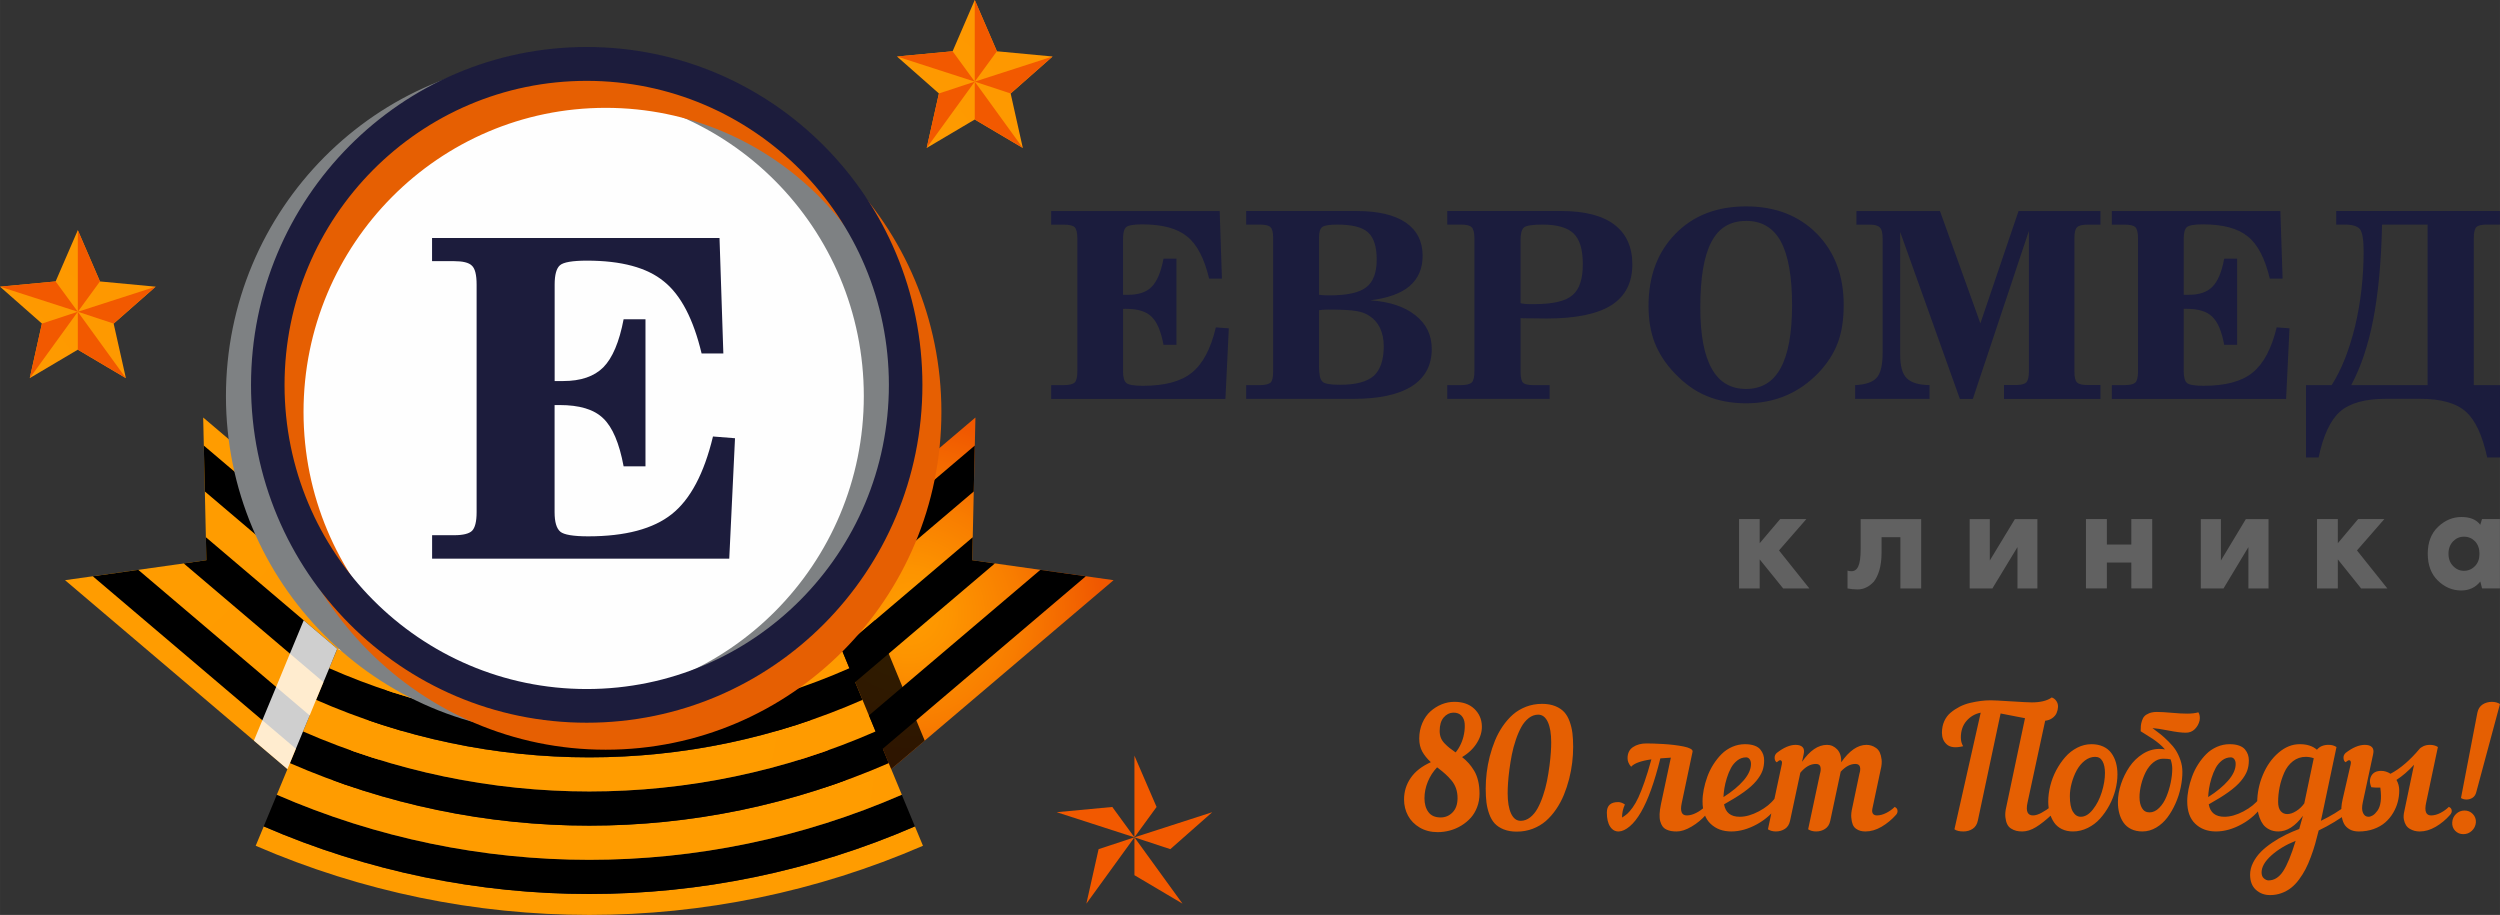 <?xml version="1.0" encoding="UTF-8"?>
<!DOCTYPE svg PUBLIC "-//W3C//DTD SVG 1.1//EN" "http://www.w3.org/Graphics/SVG/1.1/DTD/svg11.dtd">
<!-- Creator: CorelDRAW -->
<svg xmlns="http://www.w3.org/2000/svg" xml:space="preserve" width="117.396mm" height="42.964mm" version="1.1" style="shape-rendering:geometricPrecision; text-rendering:geometricPrecision; image-rendering:optimizeQuality; fill-rule:evenodd; clip-rule:evenodd"
viewBox="0 0 11739.88 4296.54"
 xmlns:xlink="http://www.w3.org/1999/xlink"
 xmlns:xodm="http://www.corel.com/coreldraw/odm/2003">
 <rect x="0" y="0" width="11739.88" height="4296.54" fill="#333333" stroke="none"/>
 <defs>
  <style type="text/css">
   <![CDATA[
    .fil1 {fill:black}
    .fil18 {fill:#1C1C3C}
    .fil16 {fill:#7E8183}
    .fil17 {fill:#E65F02}
    .fil12 {fill:#F25900}
    .fil14 {fill:#FEFEFE}
    .fil15 {fill:#141515;fill-rule:nonzero}
    .fil20 {fill:#1B1C3D;fill-rule:nonzero}
    .fil19 {fill:#1C1C3C;fill-rule:nonzero}
    .fil21 {fill:#616161;fill-rule:nonzero}
    .fil22 {fill:#E55F02;fill-rule:nonzero}
    .fil0 {fill:url(#id0)}
    .fil4 {fill:url(#id1)}
    .fil6 {fill:url(#id2)}
    .fil11 {fill:url(#id3)}
    .fil2 {fill:url(#id4)}
    .fil3 {fill:url(#id5)}
    .fil5 {fill:url(#id6)}
    .fil13 {fill:url(#id7)}
    .fil8 {fill:url(#id8);fill-opacity:0.812}
    .fil7 {fill:url(#id9);fill-opacity:0.812}
    .fil9 {fill:url(#id10);fill-opacity:0.812}
    .fil10 {fill:url(#id11);fill-opacity:0.812}
   ]]>
  </style>
  <radialGradient id="id0" gradientUnits="userSpaceOnUse" gradientTransform="matrix(0.964 -0 -0 -0.964 152 5663)" cx="4268.49" cy="2883.11" r="941.65" fx="4268.49" fy="2883.11">
   <stop offset="0" style="stop-opacity:1; stop-color:#FF9D00"/>
   <stop offset="0.22" style="stop-opacity:1; stop-color:#FD9400"/>
   <stop offset="0.569" style="stop-opacity:1; stop-color:#F87D00"/>
   <stop offset="1" style="stop-opacity:1; stop-color:#F05800"/>
  </radialGradient>
  <radialGradient id="id1" gradientUnits="userSpaceOnUse" gradientTransform="matrix(79.594 -0 -0 -65 13176 221504)" xlink:href="#id0" cx="-167.64" cy="3356.13" r="1467.56" fx="-167.64" fy="3356.13">
  </radialGradient>
  <radialGradient id="id2" gradientUnits="userSpaceOnUse" gradientTransform="matrix(66.123 -0 -0 -53.051 -21132 155258)" xlink:href="#id0" cx="324.49" cy="2872.41" r="1221.49" fx="324.49" fy="2872.41">
  </radialGradient>
  <radialGradient id="id3" gradientUnits="userSpaceOnUse" gradientTransform="matrix(27.027 -0 -0 27.027 -100125 -27126)" xlink:href="#id0" cx="3846.99" cy="1042.22" r="365.27" fx="3846.99" fy="1042.22">
  </radialGradient>
  <radialGradient id="id4" gradientUnits="userSpaceOnUse" gradientTransform="matrix(71.385 -0 -0 -71.385 46141 75144)" xlink:href="#id0" cx="-655.55" cy="1038.12" r="960.87" fx="-655.55" fy="1038.12">
  </radialGradient>
  <radialGradient id="id5" gradientUnits="userSpaceOnUse" gradientTransform="matrix(84.713 -0 -0 -67.2 30647 250487)" xlink:href="#id0" cx="-366.09" cy="3672.85" r="1566.77" fx="-366.09" fy="3672.85">
  </radialGradient>
  <radialGradient id="id6" gradientUnits="userSpaceOnUse" gradientTransform="matrix(72.987 -0 -0 -59.909 -5655 187073)" xlink:href="#id0" cx="78.55" cy="3071.36" r="1344.39" fx="78.55" fy="3071.36">
  </radialGradient>
  <radialGradient id="id7" gradientUnits="userSpaceOnUse" gradientTransform="matrix(27.027 -0 -0 27.027 9511 -55257)" xlink:href="#id0" cx="-365.43" cy="2123.07" r="365.4" fx="-365.43" fy="2123.07">
  </radialGradient>
  <linearGradient id="id8" gradientUnits="userSpaceOnUse" x1="1693.36" y1="-20874.34" x2="2143.16" y2="-20715.58">
   <stop offset="0" style="stop-opacity:1; stop-color:black"/>
   <stop offset="0.09" style="stop-opacity:1; stop-color:#0D0D0D"/>
   <stop offset="0.259" style="stop-opacity:1; stop-color:#303030"/>
   <stop offset="0.49" style="stop-opacity:1; stop-color:dimgray"/>
   <stop offset="0.761" style="stop-opacity:1; stop-color:#B6B6B6"/>
   <stop offset="1" style="stop-opacity:1; stop-color:white"/>
  </linearGradient>
  <linearGradient id="id9" gradientUnits="userSpaceOnUse" x1="3386.73" y1="-20742.05" x2="3889.46" y2="-20794.97">
   <stop offset="0" style="stop-opacity:1; stop-color:white"/>
   <stop offset="0.329" style="stop-opacity:1; stop-color:#A0A0A0"/>
   <stop offset="0.659" style="stop-opacity:1; stop-color:#4A4A4A"/>
   <stop offset="0.89" style="stop-opacity:1; stop-color:#141414"/>
   <stop offset="1" style="stop-opacity:1; stop-color:black"/>
  </linearGradient>
  <linearGradient id="id10" gradientUnits="userSpaceOnUse" x1="4206.96" y1="-20636.21" x2="4048.21" y2="-20556.83">
   <stop offset="0" style="stop-opacity:1; stop-color:white"/>
   <stop offset="0.2" style="stop-opacity:1; stop-color:#D1D1D1"/>
   <stop offset="0.639" style="stop-opacity:1; stop-color:#606060"/>
   <stop offset="1" style="stop-opacity:1; stop-color:black"/>
  </linearGradient>
  <linearGradient id="id11" gradientUnits="userSpaceOnUse" xlink:href="#id10" x1="20191.77" y1="286036.76" x2="23215.75" y2="286760.03">
  </linearGradient>
 </defs>
 <g id="Слой_x0020_1">
  <g id="_1867072281552">
   <g id="_Слой_2" data-name="Ð¡Ð»Ð¾Ð¹_2">
    <g id="_Слой_1-2" data-name="Ð¡Ð»Ð¾Ð¹_1">
     <g>
      <g>
       <g>
        <g>
         <polygon class="fil0" points="3307.62,3041.46 4580.56,1960.61 4565.48,2630.82 5229.34,2724.48 3956.66,3805.6 "/>
         <polygon class="fil1" points="3788.38,3607.69 4885.37,2676.06 5098.9,2706.22 3892.9,3730.46 "/>
         <polygon class="fil1" points="3579.88,3362.15 4567.86,2522.87 4565.48,2630.82 4671.85,2645.9 3684.13,3484.91 "/>
         <polygon class="fil1" points="3371.65,3116.6 4577.38,2092.38 4572.62,2308.02 3475.89,3239.64 "/>
        </g>
        <g>
         <polygon class="fil2" points="2227.03,3041.46 954.09,1960.61 969.17,2630.82 305.31,2724.48 1577.99,3805.6 "/>
         <polygon class="fil1" points="1746.01,3607.69 649.28,2676.06 435.75,2706.22 1641.75,3730.46 "/>
         <polygon class="fil1" points="1954.76,3362.15 966.79,2522.87 969.17,2630.82 862.8,2645.9 1850.52,3484.91 "/>
         <polygon class="fil1" points="2163,3116.6 957,2092.38 962.03,2308.02 2058.75,3239.64 "/>
        </g>
       </g>
       <g>
        <path class="fil3" d="M1238.25 3880.75c976.08,423.34 2082.07,423.34 3058.13,0l37.84 91.02c-999.89,433.13 -2133.4,432.87 -3133.55,0l37.84 -91.02 -0.27 0z"/>
        <path class="fil1" d="M4296.4 3880.75c-976.08,423.34 -2082.07,423.34 -3058.13,0l61.65 -148.43c936.92,407.47 1998.18,407.47 2934.84,0l61.65 148.7 -0.01 -0.27z"/>
        <path class="fil4" d="M4234.75 3732.04c-936.92,407.47 -1998.18,407.73 -2934.84,0l61.65 -148.7c897.75,391.59 1914.31,391.59 2811.81,0l61.65 148.7 -0.27 0z"/>
        <path class="fil1" d="M4173.35 3583.61c-897.75,391.59 -1914.31,391.59 -2811.81,0l61.65 -148.7c858.33,375.72 1830.44,375.72 2688.77,0l61.65 148.43 -0.27 0.27z"/>
        <path class="fil5" d="M4111.71 3434.91c-858.33,375.72 -1830.44,375.72 -2688.77,0l61.38 -148.43c819.17,360.11 1746.56,360.11 2566,0l61.38 148.43 0.01 0z"/>
        <path class="fil1" d="M4050.32 3286.48c-819.17,360.11 -1746.56,360.11 -2566,0l61.65 -148.7c780.01,344.23 1662.69,344.23 2442.7,0l61.65 148.43 0 0.27z"/>
        <path class="fil6" d="M3988.67 3138.04c-780.01,344.23 -1662.69,344.23 -2442.7,0l37.84 -91.02c756.2,334.44 1611.09,334.44 2367.29,0l37.84 91.02 -0.28 0z"/>
       </g>
       <path class="fil7" d="M3371.65 3116.6l-63.76 -75.14 150.81 1.32 246.6 2.12 245.81 2.12c-138.91,61.38 -281.26,111.65 -425.46,150.55 -23.28,6.35 -46.57,12.17 -70.11,17.99l-83.87 -98.69 -0.01 -0.27z"/>
       <path class="fil8" d="M2163 3116.6l63.76 -75.14 -150.81 1.32 -246.6 2.12 -245.81 2.12c138.91,61.38 281.26,111.65 425.46,150.55 23.28,6.35 46.57,12.17 70.11,17.99l83.87 -98.69 0.01 -0.27z"/>
       <polygon class="fil9" points="4302.75,3382.25 4342.43,3478.03 4185,3611.66 4173.35,3583.61 4145.31,3516.14 4111.71,3434.91 4080.49,3359.76 4050.32,3286.48 4015.66,3203.4 3988.67,3138.04 3951.1,3046.75 4108.53,2913.14 4173.35,3069.51 4237.92,3225.89 "/>
       <polygon class="fil10" points="1389.34,3516.14 1361.29,3583.61 1349.65,3611.66 1192.21,3478.03 1231.9,3382.25 1296.73,3225.89 1361.29,3069.51 1426.12,2913.14 1583.54,3046.75 1545.97,3138.04 1518.98,3203.13 1484.32,3286.48 1454.16,3359.76 1422.94,3434.91 "/>
      </g>
      <g>
       <polygon class="fil11" points="4577.38,0 4681.37,240.78 4942.78,265.38 4745.93,438.95 4803.08,694.81 4577.38,561.2 4351.69,694.81 4409.11,438.95 4212.25,265.38 4473.4,240.78 "/>
       <polygon class="fil12" points="4577.38,383.39 4473.4,240.78 4212.25,265.38 "/>
       <polygon class="fil12" points="4577.38,383.39 4409.11,438.95 4351.69,694.81 "/>
       <polygon class="fil12" points="4577.38,383.39 4577.38,561.2 4803.08,694.81 "/>
       <polygon class="fil12" points="4577.38,383.39 4745.93,438.95 4942.78,265.38 "/>
       <polygon class="fil12" points="4577.38,383.39 4681.37,240.78 4577.38,0 "/>
      </g>
      <g>
       <polygon class="fil13" points="365.37,1080.85 469.35,1321.63 730.77,1346.24 533.65,1519.54 591.07,1775.66 365.37,1642.04 139.67,1775.66 196.83,1519.54 -0.03,1346.24 261.12,1321.63 "/>
       <polygon class="fil12" points="365.37,1463.98 261.12,1321.63 -0.03,1346.24 "/>
       <polygon class="fil12" points="365.37,1463.98 196.83,1519.54 139.67,1775.66 "/>
       <polygon class="fil12" points="365.37,1463.98 365.37,1642.04 591.07,1775.66 "/>
       <polygon class="fil12" points="365.37,1463.98 533.65,1519.54 730.77,1346.24 "/>
       <polygon class="fil12" points="365.37,1463.98 469.35,1321.63 365.37,1080.85 "/>
      </g>
      <g>
       <polygon class="fil11" points="5327.24,3548.69 5431.22,3789.46 5692.64,3814.06 5495.78,3987.64 5552.93,4243.5 5327.24,4109.88 5101.54,4243.5 5158.96,3987.64 4962.11,3814.06 5223.25,3789.46 "/>
       <polygon class="fil12" points="5327.24,3932.08 5223.25,3789.46 4962.11,3814.06 "/>
       <polygon class="fil12" points="5327.24,3932.08 5158.96,3987.64 5101.54,4243.5 "/>
       <polygon class="fil12" points="5327.24,3932.08 5327.24,4109.88 5552.93,4243.5 "/>
       <polygon class="fil12" points="5327.24,3932.08 5495.78,3987.64 5692.64,3814.06 "/>
       <polygon class="fil12" points="5327.24,3932.08 5431.22,3789.46 5327.24,3548.69 "/>
      </g>
      <g>
       <path class="fil14" d="M2744.56 432.07c813.88,0 1473.77,654.07 1473.77,1461.07 0,807 -659.89,1461.86 -1473.77,1461.86 -813.88,0 -1474.56,-654.07 -1474.56,-1461.86 0,-807.79 659.89,-1461.07 1474.56,-1461.07l0 0z"/>
       <path class="fil15" d="M2744.56 437.36c-198.71,0 -390.8,38.36 -571.52,114.83 -175.42,72.76 -332.33,177.8 -467.26,311.95 -134.94,133.61 -240.78,289.46 -314.34,462.77 -77.26,179.12 -115.62,369.63 -115.62,566.23 0,196.6 38.36,387.89 115.62,567.02 73.55,173.3 179.12,329.15 314.34,462.77 134.94,133.61 291.85,238.4 467.26,311.95 180.71,75.67 372.81,114.83 571.52,114.83 198.71,0 390.8,-38.89 571.52,-114.83 174.63,-73.55 332.33,-178.59 467.26,-311.95 134.14,-133.61 240.78,-289.46 314.34,-462.77 76.46,-179.12 115.62,-370.43 115.62,-567.02 0,-196.59 -38.89,-387.1 -115.62,-566.23 -73.55,-173.3 -179.92,-329.15 -314.34,-462.77 -134.94,-134.14 -292.64,-239.19 -467.26,-311.95 -180.71,-76.46 -373.6,-114.83 -571.52,-114.83l0 0zm0 2922.93c-199.51,0 -393.71,-38.36 -576.02,-114.83 -176.21,-74.35 -334.44,-179.92 -470.17,-314.34 -135.73,-134.94 -242.9,-291.85 -317.25,-466.47 -77.26,-180.71 -116.15,-373.6 -116.15,-571.52 0,-197.92 38.89,-390.01 116.15,-570.73 74.35,-174.63 181.5,-331.53 317.25,-466.47 135.73,-134.94 293.96,-240.78 470.17,-314.34 182.3,-76.46 376.51,-115.62 576.02,-115.62 199.51,0 393.71,38.89 576.02,115.62 176.21,73.55 334.44,179.12 470.17,314.34 135.73,134.94 242.37,291.85 317.25,466.47 77.26,180.71 116.15,372.81 116.15,570.73 0,197.92 -38.89,390.8 -116.15,571.52 -74.88,174.63 -181.5,331.53 -317.25,466.47 -135.73,134.14 -293.96,239.99 -470.17,314.34 -182.3,76.46 -376.51,114.83 -576.02,114.83l0 0z"/>
       <path class="fil16" d="M2637.41 432.07c783.72,0 1419,638.99 1419,1428 0,789.01 -635.28,1428 -1419,1428 -783.72,0 -1419,-639.78 -1419,-1428 0,-788.22 635.28,-1428 1419,-1428l0 0zm0 -159.01c870.76,0 1576.43,710.16 1576.43,1587.01 0,876.85 -705.66,1586.22 -1576.43,1586.22 -870.77,0 -1576.43,-710.16 -1576.43,-1586.22 0,-876.06 705.66,-1587.01 1576.43,-1587.01l0 0z"/>
       <path class="fil17" d="M2844.32 506.42c783.72,0 1419,638.99 1419,1428 0,789.01 -635.28,1428 -1419,1428 -783.72,0 -1419,-639.78 -1419,-1428 0,-788.22 635.28,-1428 1419,-1428l0 0zm0 -159.02c870.76,0 1576.43,710.16 1576.43,1587.01 0,876.85 -705.66,1586.22 -1576.43,1586.22 -870.77,0 -1576.43,-710.16 -1576.43,-1586.22 0,-876.06 705.67,-1587.01 1576.43,-1587.01l0 0z"/>
       <path class="fil18" d="M2755.16 379.68c783.72,0 1419,638.99 1419,1428 0,789.01 -635.28,1428 -1419,1428 -783.72,0 -1419,-639.78 -1419,-1428 0,-788.22 635.28,-1428 1419,-1428l0 0zm0 -159.01c870.76,0 1576.43,710.16 1576.43,1587.01 0,876.85 -705.66,1586.22 -1576.43,1586.22 -870.77,0 -1576.43,-710.16 -1576.43,-1586.22 0,-876.06 705.66,-1587.01 1576.43,-1587.01l0 0z"/>
       <path class="fil19" d="M2029.12 2623.67l0 -110.33 103.45 0c41.28,0 69.85,-6.88 83.87,-20.37 14.29,-14.29 21.7,-43.39 21.7,-87.84l0 -1068.68c0,-45.77 -7.41,-75.67 -22.49,-89.16 -14.29,-14.29 -42.86,-20.9 -83.34,-20.9l-103.45 -0.01 0 -108.74 1349.94 0 17.99 542.14 -102.13 0c-38.36,-160.6 -96.84,-273.85 -177.01,-338.15 -79.38,-65.35 -200.3,-97.63 -361.43,-97.63 -68.26,0 -110.33,7.41 -126.74,21.7 -16.4,14.29 -24.87,44.19 -24.87,90.75l0 452.98 39.7 -0.01c83.34,0 146.31,-21.7 188.92,-64.56 42.86,-43.39 74.88,-118.53 95.25,-225.7l102.66 0 0 690.85 -102.66 0c-20.37,-109.54 -52.39,-184.42 -96.04,-225.7 -43.39,-42.07 -111.65,-62.18 -204.8,-62.18l-23.29 0.01 0 503.25c0,45.77 9,76.46 26.99,91.55 17.2,14.29 61.38,21.7 130.44,21.7 175.42,0 306.13,-35.19 392.92,-104.25 87.05,-69.06 151.61,-190.51 193.42,-364.61l103.45 8.2 -26.99 565.43 -1396.51 0 1.06 0.26z"/>
       <path class="fil20" d="M11739.59 990.89l0 63.76 -62.18 0c-24.08,0 -39.69,3.7 -47.89,11.38 -8.2,7.68 -12.7,25.4 -12.7,53.18l0 689.26 123.03 0 0 339.74 -60.06 0c-22.49,-103.45 -55.56,-175.42 -100.54,-215.38 -44.98,-39.69 -116.15,-60.06 -214.59,-60.06l-160.6 0c-98.16,0 -170.13,20.37 -215.38,60.06 -44.98,39.69 -78.85,111.65 -100.54,215.38l-59.27 0 0 -339.74 120.65 0c47.36,-74.35 83.34,-167.22 110.33,-278.35 26.19,-111.65 39.69,-228.87 39.69,-351.11 0,-53.18 -6.09,-87.84 -17.2,-102.66 -11.91,-14.29 -35.19,-21.7 -70.38,-21.7l-41.27 0 0 -63.76 768.9 0zm-553.53 63.76c-3.7,176.21 -17.99,324.65 -41.28,444.77 -23.28,120.65 -57.68,223.58 -103.45,309.04l358.52 0.01 0 -753.82 -213.79 0zm-1268.97 818.38l0 -64.56 60.85 0c24.87,0 41.28,-4.5 49.48,-11.91 8.2,-8.2 12.7,-25.4 12.7,-51.86l0 -625.5c0,-26.99 -4.5,-44.19 -12.7,-52.39 -9,-8.2 -25.4,-11.91 -49.48,-11.91l-60.85 0.02 0 -63.76 791.39 -0.01 10.58 317.25 -60.06 0c-22.49,-93.66 -56.36,-160.6 -103.45,-197.92 -46.57,-38.36 -116.95,-56.89 -211.41,-56.89 -39.69,0 -64.56,4.5 -74.35,12.7 -9.79,8.2 -15.08,26.19 -15.08,53.18l0 264.86 23.28 0.01c48.68,0 86.25,-11.91 111.13,-37.57 25.4,-25.4 44.19,-69.06 55.56,-132.03l60.85 0 0 404.29 -60.85 0c-11.38,-63.76 -30.69,-107.95 -56.36,-132.03 -24.87,-24.87 -65.35,-36.78 -120.12,-36.78l-13.49 0.01 0 294.76c0,26.99 5.29,44.98 15.88,53.98 10.58,8.2 35.98,12.7 77.26,12.7 102.13,0 179.12,-20.37 229.4,-61.38 51.06,-40.48 89.16,-111.13 114.04,-213l60.06 4.5 -15.88 331.53 -818.38 -0.01 0 -0.27zm-993.81 -784.51l0 578.93c0,51.86 9.79,87.84 30.69,108.74 20.9,20.9 56.36,31.49 107.16,32.28l0 64.56 -349.52 0 0 -64.56c48.68,-2.38 81.76,-13.49 100.54,-33.87 18.78,-20.38 28.58,-59.27 28.58,-116.95l0 -537.64c0,-26.99 -4.5,-44.19 -13.49,-52.39 -9,-9 -24.87,-12.7 -47.36,-12.7l-62.19 0.01 0 -63.76 392.39 -0.01 189.72 527.32 179.12 -527.32 384.71 0 0 63.76 -60.85 0.01c-24.08,0 -40.48,3.7 -48.68,11.91 -9,8.2 -12.7,25.4 -12.7,51.86l0 626.29c0,26.19 3.7,43.39 12.7,51.06 8.2,8.2 24.87,11.91 48.68,11.91l60.85 -0.01 0 65.35 -452.97 0.01 0 -65.35 54.77 -0.01c24.87,0 40.48,-3.7 49.48,-11.91 8.2,-8.2 12.7,-24.87 12.7,-51.06l0 -660.68 -263.27 789.01 -60.86 0 -280.47 -784.51 0.26 -0.27zm-1181.92 348.73c0,-140.23 42.07,-252.69 125.94,-338.94 83.87,-86.25 195.01,-129.12 332.33,-129.12 137.32,0 247.4,42.86 332.33,128.32 83.87,85.46 125.94,197.39 125.94,334.44 0,69.06 -9,128.32 -27.78,177.8 -18.79,50.27 -49.48,97.63 -90.75,141.02 -45.77,47.36 -96.84,83.34 -153.72,107.16 -56.89,24.08 -119.33,35.98 -186.01,35.98 -66.67,0 -130.44,-11.38 -185.22,-34.4 -54.77,-22.49 -104.25,-58.47 -150.02,-106.63 -42.86,-44.19 -73.55,-92.34 -93.66,-142.61 -19.58,-50.27 -29.37,-107.95 -29.37,-173.3l-0.01 0.02 0 0.26zm458.27 -399.79c-74.35,0 -128.32,32.28 -162.72,98.16 -35.19,65.88 -52.39,168.8 -52.39,308.25 0,128.32 17.99,224.38 53.98,287.35 35.19,63.76 89.16,95.25 161.13,95.25 71.97,0 126.74,-32.28 161.93,-97.63 35.98,-65.35 53.98,-164.31 53.98,-297.14 0,-132.82 -17.99,-233.9 -53.18,-298.46 -35.19,-63.76 -89.16,-96.04 -162.72,-96.04l-0.01 -0.01 0 0.27zm-1059.16 93.66l0 292.64c8.2,2.38 17.2,2.91 25.4,3.7 9,0.79 20.9,0.79 35.98,0.79 89.16,0 150.02,-13.49 182.3,-42.07 33.07,-27.78 48.68,-75.67 48.68,-145.52 0,-69.85 -14.29,-115.62 -42.86,-143.93 -28.58,-27.78 -77.26,-42.07 -146.31,-42.07 -47.36,0 -76.46,4.5 -87.05,13.49 -11.38,9 -16.4,29.9 -16.4,62.97l0 0.01 0.26 0zm0 613.59c0,26.99 3.7,44.19 11.38,51.86 7.41,8.2 24.08,11.91 48.68,11.91l76.47 -0.01 0 64.56 -480.76 0 0 -64.56 64.56 0c24.87,0 41.28,-4.5 50.27,-11.91 8.2,-8.2 12.7,-25.4 12.7,-51.86l0 -626.29c0,-26.19 -4.5,-43.39 -13.49,-51.86 -8.2,-8.2 -24.87,-11.91 -49.48,-11.91l-64.56 0.01 0 -63.76 535.53 0c108.74,0 192.1,20.9 248.98,63.76 56.36,42.86 84.67,105.04 84.67,186.81 0,86.25 -33.07,150.02 -98.95,192.1 -65.88,41.28 -167.22,62.18 -304.55,62.18 -20.37,0 -40.48,-0.79 -60.06,-0.79 -19.58,0 -39.69,0 -61.38,-0.79l0 250.57 -0.01 -0.01zm-946.44 -623.38l0 262.48c6.09,1.59 11.91,1.59 19.58,2.38 6.88,0 16.4,0.79 29.37,0.79 83.34,0 141.02,-12.7 173.3,-38.36 32.28,-24.87 48.68,-68.26 48.68,-129.65 0,-61.39 -13.49,-102.66 -40.48,-127.53 -26.99,-24.87 -75.67,-36.78 -144.73,-36.78 -36.78,0 -60.85,3.7 -70.38,11.38 -9.79,7.41 -15.08,22.49 -15.08,45.77l0 9.79 -0.26 -0.26zm0 599.3c0,37.57 5.29,61.38 15.88,71.17 9.79,10.58 37.57,15.08 82.55,15.08 74.88,0 127.53,-14.29 159.01,-42.07 30.69,-28.58 46.57,-74.35 46.57,-138.64 0,-33.07 -6.09,-61.38 -17.2,-85.46 -11.91,-24.87 -29.37,-44.19 -51.86,-58.47 -16.4,-10.58 -35.98,-17.99 -60.06,-21.7 -23.28,-4.5 -67.47,-6.88 -132.03,-6.88 -6.88,0 -13.49,0 -19.58,0.79 -6.09,0 -13.49,0.79 -23.28,2.38l0 264.06 0 -0.25zm-342.12 152.4l0 -64.56 64.56 0c24.87,0 41.28,-4.5 50.27,-11.91 8.2,-8.2 11.91,-25.4 11.91,-51.86l0 -626.29c0,-26.19 -3.7,-43.39 -12.7,-51.86 -8.2,-8.2 -24.87,-11.91 -49.48,-11.91l-64.56 0.01 0 -63.76 519.12 0c99.75,0 177.01,17.99 230.2,53.98 52.39,35.98 79.38,88.37 79.38,156.1 0,60.06 -20.37,107.16 -61.38,142.61 -40.48,34.4 -102.13,56.36 -184.42,66.68 89.96,6.09 160.6,29.37 211.41,69.85 51.86,40.48 77.26,93.66 77.26,158.22 0,77.26 -31.49,135.73 -93.66,175.42 -62.97,39.69 -154.52,59.27 -275.18,59.27l-502.46 -0.01 -0.27 0zm-915.74 0l0 -64.56 60.85 0c24.87,0 40.48,-4.5 49.48,-11.91 8.2,-8.2 12.7,-25.4 12.7,-51.86l0 -625.5c0,-26.99 -4.5,-44.19 -12.7,-52.39 -9,-8.2 -25.4,-11.91 -49.48,-11.91l-60.85 0.02 0 -63.76 791.39 -0.01 10.58 317.25 -60.06 0c-22.49,-93.66 -56.36,-160.6 -103.45,-197.92 -46.57,-38.36 -116.95,-56.89 -211.41,-56.89 -39.69,0 -64.56,4.5 -74.35,12.7 -9.79,8.2 -15.08,26.19 -15.08,53.18l0 264.86 23.28 0.01c48.68,0 86.25,-11.91 111.13,-37.57 25.4,-25.4 43.39,-69.06 55.56,-132.03l60.85 0 0 404.29 -60.85 0c-11.91,-63.76 -30.69,-107.95 -56.36,-132.03 -24.87,-24.87 -65.35,-36.78 -120.12,-36.78l-13.49 0.01 0 294.76c0,26.99 5.29,44.98 15.88,53.98 10.58,8.2 35.98,12.7 77.26,12.7 102.13,0 179.12,-20.37 229.4,-61.38 51.06,-40.48 89.16,-111.13 113.24,-213l60.85 4.5 -15.88 331.53 -818.37 -0.01 0 -0.27z"/>
       <path class="fil21" d="M11622.64 2541.92c-14.29,-14.29 -31.49,-21.7 -51.86,-21.7 -20.37,0 -36.78,7.41 -51.06,21.7 -14.29,15.08 -21.7,34.4 -21.7,58.47 0,24.07 7.41,43.39 21.7,57.68 14.29,15.08 31.49,22.49 51.06,22.49 19.57,0 37.57,-7.41 51.86,-22.49 14.29,-14.29 20.9,-33.87 20.9,-57.68 0,-23.81 -6.88,-43.39 -20.9,-58.47l0 0zm33.08 -104.25l83.87 0 0 325.45 -83.87 0 -8.2 -32.28c-22.49,27.78 -52.39,42.07 -89.96,42.07 -41.28,0 -78.05,-15.88 -109.54,-46.57 -31.49,-30.69 -47.36,-72.76 -47.36,-125.94 0,-53.18 15.88,-95.25 47.89,-125.94 33.07,-31.49 69.85,-46.57 110.33,-46.57 40.48,0 70.38,11.91 88.37,36.78l8.2 -26.99 0.27 0zm-774.99 0l97.63 0 0 113.24 95.25 -113.24 123.03 0 -128.32 147.11 142.61 178.59 -123.03 0 -109.54 -136.53 0 136.53 -97.63 0 0 -325.45 0 -0.26zm-545.84 325.71l0 -325.45 94.45 0.01 0 194.21 116.95 -194.21 106.63 0 0 325.45 -94.46 -0.01 0 -194.21 -116.95 194.21 -106.62 0zm-539.23 -325.71l98.16 0 0 119.33 114.82 0 0 -119.33 98.17 0 0 325.45 -98.17 0 0 -121.44 -114.82 0 0 121.44 -98.16 0 0 -325.45zm-546.11 325.71l0 -325.45 94.45 0.01 0 194.21 117.74 -194.21 105.83 0 0 325.45 -93.66 -0.01 0 -194.21 -117.74 194.21 -106.62 0zm-573.64 0l0 -83.87c6.88,2.38 12.7,2.91 18.79,2.91 13.49,0 24.87,-7.41 31.49,-22.49 7.41,-15.08 11.38,-42.07 11.38,-81.76l0 -140.23 284.16 0.01 0 325.45 -97.63 -0.01 0 -240.78 -88.37 0 0 73.55c0,31.49 -3.7,59.27 -10.58,82.55 -6.88,22.49 -15.88,40.48 -26.19,53.18 -11.38,11.91 -23.28,21.7 -35.98,26.99 -11.91,6.09 -25.4,9 -39.69,9 -16.4,0 -31.49,-1.59 -47.36,-4.5l-0.01 0zm-509.33 -325.71l96.83 0 0 113.24 96.04 -113.24 123.04 0 -128.32 147.11 142.61 178.59 -123.04 0 -110.33 -136.53 0 136.53 -96.83 0 0 -325.45 0 -0.26z"/>
      </g>
     </g>
    </g>
   </g>
  </g>
  <path class="fil22" d="M6593.34 3754.7c0,-37.39 10.43,-71.34 31.31,-101.59 20.87,-30.39 52.31,-54.96 94.58,-73.98 -17.43,-15.99 -30.78,-32.5 -40.29,-49.67 -9.51,-17.18 -14.27,-37.52 -14.27,-60.91 0,-26.55 4.89,-50.99 14.54,-73.32 9.64,-22.32 22.45,-40.69 38.31,-54.82 15.85,-14.14 33.55,-25.23 52.84,-33.03 19.42,-7.79 39.1,-11.62 59.32,-11.62 39.23,0 70.28,10.83 93.4,32.63 22.98,21.79 34.87,48.88 35.67,81.38 0.79,26.15 -6.87,52.31 -23.12,78.73 -16.12,26.29 -39.37,48.62 -69.75,66.72 11.88,9.51 22.32,19.15 31.04,28.93 8.72,9.77 17.17,21.4 25.5,35.01 8.19,13.6 14.4,29.59 18.76,47.82 4.36,18.23 6.47,38.31 6.47,60.37 0,22.2 -3.7,42.94 -11.1,62.62 -7.39,19.56 -17.44,36.47 -30.12,50.6 -12.81,14.14 -27.61,26.29 -44.39,36.46 -16.77,10.31 -34.61,17.84 -53.5,22.99 -18.89,5.15 -37.91,7.66 -57.33,7.66 -31.84,0 -59.98,-7.13 -84.42,-21.53 -24.31,-14.4 -42.67,-33.16 -54.96,-56.15 -12.29,-22.98 -18.49,-48.09 -18.49,-75.3zm95.91 -6.08c0,26.69 6.21,48.36 18.62,65 12.42,16.78 31.45,25.1 57.34,25.1 21.93,0 40.69,-7.93 56.14,-23.91 15.46,-15.85 23.26,-38.18 23.26,-66.98 0,-16.38 -2.38,-31.71 -7.27,-45.71 -4.89,-13.87 -12.02,-26.55 -21.53,-37.65 -9.52,-11.23 -18.76,-20.87 -27.88,-29.06 -9.11,-8.33 -20.21,-17.57 -33.55,-27.75 -2.65,-1.85 -4.63,-3.3 -5.95,-4.22 -18.23,19.15 -32.76,41.61 -43.33,67.11 -10.57,25.63 -15.85,51.65 -15.85,78.07zm71.33 -316.27c0,11.62 1.85,22.06 5.42,31.57 3.57,9.51 9.51,18.63 17.84,27.21 8.32,8.59 15.72,15.46 22.45,20.75 6.61,5.28 16.39,12.41 29.07,21.4 8.72,-9.78 16.78,-22.59 24.17,-38.31 7.4,-15.86 12.55,-32.24 15.59,-49.28 3.17,-17.18 4.1,-33.16 2.91,-48.22 -1.19,-14.93 -6.34,-27.35 -15.46,-36.99 -9.25,-9.64 -22.06,-14.27 -38.31,-14 -17.44,0.52 -32.37,8.19 -44.92,22.85 -12.55,14.8 -18.76,35.8 -18.76,63.02zm219.71 335.69c-2.25,-18.62 -3.44,-40.16 -3.44,-64.47 0,-24.44 1.46,-49.14 4.49,-74.24 2.91,-25.1 7.8,-50.73 14.4,-76.89 6.74,-26.15 15.06,-51.12 24.84,-75.04 9.78,-23.77 21.93,-46.23 36.33,-67.37 14.53,-21.14 30.52,-39.37 47.96,-54.69 17.57,-15.33 38.04,-27.48 61.56,-36.6 23.51,-8.98 48.48,-13.47 75.04,-13.47 23.51,0 43.99,3.56 61.56,10.57 17.57,7 31.57,16.38 42.27,27.87 10.57,11.49 19.03,26.16 25.5,43.99 6.47,17.84 10.83,36.07 13.21,54.83 2.25,18.63 3.44,40.16 3.44,64.47 0,24.44 -1.46,49.14 -4.5,74.24 -2.9,25.1 -7.79,50.73 -14.4,76.89 -6.73,26.16 -15.06,51.13 -24.83,75.04 -9.78,23.78 -21.93,46.23 -36.33,67.37 -14.53,21.14 -30.52,39.37 -47.96,54.69 -17.57,15.33 -38.04,27.48 -61.56,36.6 -23.52,8.98 -48.48,13.47 -75.04,13.47 -23.51,0 -43.99,-3.56 -61.56,-10.56 -17.57,-7.01 -31.57,-16.39 -42.27,-27.88 -10.57,-11.49 -19.03,-26.16 -25.5,-43.99 -6.47,-17.84 -10.83,-36.07 -13.21,-54.83zm99.61 -43.2c0,40.69 5.28,72.4 15.98,95.39 10.7,22.85 25.76,34.34 45.05,34.34 15.99,0 30.78,-5.41 44.52,-16.11 13.61,-10.7 25.23,-24.71 34.75,-41.88 9.51,-17.31 18.23,-37.39 25.89,-60.24 7.79,-22.86 14,-45.98 18.63,-69.36 4.62,-23.25 8.45,-46.9 11.62,-70.81 3.04,-23.91 5.15,-44.92 6.34,-62.88 1.19,-17.97 1.72,-33.82 1.72,-47.56 0,-40.69 -5.28,-72.4 -15.98,-95.38 -10.7,-22.86 -25.77,-34.35 -45.05,-34.35 -15.99,0 -30.78,5.41 -44.52,16.11 -13.61,10.71 -25.24,24.71 -34.75,41.88 -9.51,17.31 -18.23,37.39 -25.89,60.24 -7.8,22.86 -14,45.98 -18.63,69.36 -4.62,23.25 -8.45,46.9 -11.62,70.81 -3.04,23.91 -5.16,44.92 -6.35,62.88 -1.18,17.97 -1.71,33.82 -1.71,47.56zm465.82 90.89c0,-32.76 17.7,-49.14 53.11,-49.14 10.17,0 20.74,3.7 31.7,11.23 -8.98,19.02 -13.47,39.5 -13.47,61.43 9.64,-5.81 17.96,-12.02 25.1,-18.23 7,-6.34 15.32,-16.12 24.83,-29.2 9.51,-13.21 18.5,-28.93 26.95,-47.29 8.46,-18.37 18.1,-42.81 28.67,-73.06 10.57,-30.12 21.27,-65.39 32.23,-105.55 -49.01,7 -80.71,18.49 -95.11,34.74 -11.23,-12.68 -16.78,-26.02 -16.78,-40.16 0,-23.25 8.45,-40.56 25.36,-52.05 17.05,-11.49 38.18,-17.31 63.42,-17.31 9.64,0 21,0.27 34.08,0.66 13.08,0.4 28.27,1.06 45.58,2.12 17.44,1.06 34.08,2.51 50.2,4.49 15.98,1.98 30.78,4.23 44.39,7 13.6,2.78 24.3,6.21 32.1,10.31 7.79,4.22 11.23,8.98 10.17,14.13l-50.73 240.71c-8.59,39.11 -0.66,58.66 23.65,58.66 13.87,0 28.53,-3.96 43.86,-11.76 15.46,-7.92 28.53,-17.17 39.37,-28.01 8.98,3.84 13.47,10.31 13.47,19.29 0,6.21 -2.24,12.02 -6.87,17.44 -19.42,21.93 -41.88,40.56 -67.64,55.62 -25.63,15.19 -49.01,22.72 -69.88,22.72 -9.91,0 -18.63,-0.66 -26.42,-2.11 -7.8,-1.46 -15.2,-3.83 -22.33,-7.4 -7.13,-3.44 -12.95,-8.32 -17.57,-14.66 -4.49,-6.35 -8.06,-14.14 -10.57,-23.26 -2.64,-9.24 -3.7,-20.6 -3.17,-34.08 0.53,-13.61 2.64,-28.93 6.21,-45.97l46.63 -219.18c-16.51,0.79 -32.89,1.85 -49.27,3.43 -27.61,111.37 -57.73,195.14 -90.5,251.68 -17.04,29.59 -34.87,52.18 -53.37,67.64 -18.36,15.46 -35.54,23.38 -51.26,23.91 -16.77,0.53 -30.38,-7 -40.69,-22.72 -10.3,-15.59 -15.45,-37.65 -15.45,-66.06zm449.31 -52.97c0,-17.57 1.98,-36.07 5.81,-55.75 3.83,-19.68 9.38,-39.5 16.65,-59.45 7.27,-20.08 16.64,-39.24 28.27,-57.6 11.63,-18.23 24.44,-34.61 38.71,-48.75 14.13,-14.26 30.78,-25.49 49.8,-33.95 19.16,-8.32 39.11,-12.55 59.98,-12.55 17.31,0 32.1,2.25 44.26,6.61 12.28,4.36 21.53,10.43 27.87,18.23 6.34,7.79 10.83,15.85 13.74,24.17 2.77,8.19 4.23,17.31 4.23,27.09 0,17.83 -2.64,34.21 -8.06,49.01 -5.42,14.79 -15.06,30.51 -28.67,47.16 -13.61,16.65 -32.89,33.95 -57.86,51.92 -24.84,17.97 -56.15,37.25 -93.67,58.26 6.87,38.97 31.45,58.39 73.46,58.39 27.87,0 57.86,-8.45 89.96,-25.5 32.1,-17.04 56.81,-37.12 74.11,-59.97 9.78,-1.85 16.78,0.39 20.88,6.73 4.23,6.35 3.83,13.08 -1.19,20.35 -26.56,39.23 -60.51,70.28 -101.99,93.14 -41.35,22.85 -81.77,34.21 -121.27,34.21 -39.77,0 -72.14,-12.02 -97.24,-36.06 -25.23,-23.92 -37.78,-59.19 -37.78,-105.69zm98.29 -19.69c40.03,-25.36 71.47,-51.39 94.59,-78.2 23.12,-26.82 34.61,-52.58 34.61,-77.42 0,-8.98 -2.11,-16.38 -6.34,-22.19 -4.36,-5.82 -9.78,-8.72 -16.51,-8.72 -14.93,0 -28.54,4.75 -40.96,14.27 -12.42,9.64 -22.46,21.4 -29.99,35.4 -7.66,14.14 -14.13,29.86 -19.55,47.43 -5.41,17.57 -9.25,33.82 -11.62,48.61 -2.25,14.8 -3.7,28.41 -4.23,40.82zm208.87 151.27l65 -304.65c1.45,-6.21 1.45,-11.1 0,-14.53 -1.59,-3.44 -4.23,-5.16 -7.8,-5.16 -3.3,0 -8.58,3.17 -15.85,9.65 -5.95,-3.44 -9.25,-9.78 -9.91,-19.42 -0.66,-9.51 2.64,-17.71 9.91,-24.44 32.23,-25.24 61.83,-37.92 88.64,-37.92 14.93,0 25.9,3.57 32.63,10.7 6.87,7.14 8.59,17.97 5.29,32.77l-7.8 36.06c36.73,-52.97 75.7,-79.53 117.32,-79.53 18.36,0 34.21,7.14 47.82,21.27 13.48,14.27 19.82,34.48 18.76,60.51 38.18,-54.56 77.68,-81.78 118.76,-81.78 7.8,0 15.2,1.06 22.46,3.3 7.27,2.25 14.67,5.82 22.2,11.1 7.66,5.15 13.47,12.16 17.7,21.01 4.1,8.98 7,20.08 8.59,33.29 1.71,13.34 0.26,29.33 -4.36,47.82l-38.71 182.31c-2.38,10.83 -1.45,19.02 2.51,24.44 3.96,5.42 10.17,8.06 18.76,8.06 13.87,0 28.53,-3.96 43.86,-11.76 15.46,-7.92 28.53,-17.3 39.37,-28.14 8.98,3.97 13.47,10.44 13.47,19.42 0,6.21 -2.24,12.02 -6.87,17.44 -20.21,22.72 -42.93,41.48 -68.17,56.28 -25.23,14.66 -50.46,22.06 -75.43,22.06 -8.45,0 -16.25,-0.92 -23.38,-2.77 -7.14,-1.72 -14.14,-5.16 -21.14,-10.04 -6.87,-4.89 -12.02,-11.5 -15.46,-19.95 -3.3,-8.32 -5.54,-19.16 -6.73,-32.37 -1.19,-13.21 0.39,-28.93 4.88,-47.29l33.03 -157.87c4.23,-12.95 5.15,-23.91 2.78,-33.03 -2.38,-9.11 -9.52,-13.74 -21.67,-13.74 -23.38,0 -46.37,12.16 -68.7,36.33l-49.14 230.67c-3.57,17.04 -11.63,29.73 -24.04,37.79 -12.29,8.19 -26.56,12.28 -42.54,12.28 -14.27,0 -26.69,-3.43 -37.26,-10.17l55.36 -260.13c3.96,-12.95 4.62,-23.91 2.37,-33.03 -2.37,-9.11 -9.51,-13.74 -21.27,-13.74 -25.89,0 -50.2,13.74 -73.18,41.35l-48.22 225.65c-3.57,17.04 -11.63,29.73 -24.05,37.92 -12.42,8.06 -26.55,12.15 -42.67,12.15 -14.13,0 -26.55,-3.43 -37.12,-10.17zm817.11 -453.54c0,-19.95 3.7,-38.05 10.96,-54.3 7.4,-16.24 17.44,-29.59 30.26,-40.16 12.68,-10.57 26.82,-19.81 42.14,-27.74 15.32,-7.79 31.84,-13.74 49.67,-17.97 17.71,-4.09 34.48,-7.13 50.07,-9.11 15.59,-1.85 30.78,-2.91 45.84,-2.91 13.08,0 45.05,1.72 95.65,4.89 50.6,3.17 83.23,4.89 97.63,4.89 40.95,0 72.13,-7.8 93.66,-23.25 9.51,3.56 16.78,9.51 21.93,17.57 5.29,8.06 7.66,17.04 7.27,26.82 -0.4,9.77 -2.64,19.42 -6.61,28.66 -3.96,9.25 -10.83,17.31 -20.34,24.18 -9.51,6.74 -20.61,10.83 -33.29,12.15l-83.23 385.9c-8.19,39.24 0.4,58.79 26.02,58.79 11.5,0 25.1,-4.23 40.83,-12.82 15.58,-8.45 28.93,-17.43 40.02,-27.08 8.99,3.97 13.48,10.31 13.48,19.42 0,6.21 -2.25,12.02 -6.87,17.44 -26.69,24.84 -50.99,44.13 -73.19,57.73 -22.19,13.74 -43.86,20.61 -65,20.61 -10.17,0 -19.55,-1.06 -27.87,-3.04 -8.46,-2.11 -16.51,-5.68 -24.57,-10.7 -7.93,-5.02 -14.01,-11.89 -18.1,-20.61 -4.1,-8.58 -7,-19.68 -8.46,-33.02 -1.58,-13.48 -0.13,-29.33 4.23,-47.7l87.85 -416.81c-70.67,-13.74 -108.85,-21.13 -114.53,-22.19l-106.88 503.08c-3.57,17.44 -11.63,30.25 -24.31,38.57 -12.55,8.33 -27.08,12.42 -43.59,12.42 -18.5,0 -32.5,-3.43 -42.01,-10.17l123.38 -547.73c-26.28,5.15 -48.48,17.96 -66.31,38.31 -17.97,20.48 -26.95,46.5 -26.95,78.21 0,15.72 3.56,29.46 10.83,41.08 -18.23,4.36 -33.82,5.82 -46.5,4.23 -12.82,-1.58 -23.12,-5.94 -30.92,-13.21 -7.79,-7.13 -13.47,-15.32 -17.04,-24.57 -3.43,-9.12 -5.15,-19.03 -5.15,-29.86zm499.25 323.28c0,-23.91 3.17,-48.62 9.51,-73.85 6.21,-25.36 15.59,-49.54 27.74,-72.66 12.29,-23.12 26.42,-43.86 42.54,-62.22 16.12,-18.5 34.88,-33.16 56.28,-44.13 21.27,-10.96 43.6,-16.51 66.85,-16.51 20.74,0 39.1,3.7 55.09,10.97 15.85,7.39 28.66,17.57 38.31,30.78 9.64,13.08 16.77,28 21.53,44.78 4.76,16.65 7.13,35.01 7.13,54.83 0,23.78 -3.17,48.22 -9.64,73.32 -6.47,25.1 -15.85,49.14 -28.4,72.39 -12.42,23.12 -26.95,43.86 -43.33,62.23 -16.52,18.36 -35.94,33.02 -58.13,43.99 -22.33,10.96 -45.45,16.51 -69.36,16.51 -19.81,0 -37.25,-3.7 -52.45,-11.23 -15.19,-7.53 -27.21,-17.83 -36.33,-31.04 -8.98,-13.21 -15.72,-28.01 -20.34,-44.66 -4.62,-16.51 -7,-34.34 -7,-53.5zm101.46 -25.5c0,32.77 4.75,57.21 14.27,73.06 9.64,15.98 21.93,23.91 37.25,23.91 19.82,0 38.71,-11.36 56.67,-34.22 17.97,-22.72 31.84,-49.93 41.75,-81.64 9.91,-31.7 14.93,-61.69 14.93,-89.83 0,-22.72 -3.83,-41.09 -11.36,-54.96 -7.67,-13.87 -19.16,-20.74 -34.75,-20.74 -17.17,0 -33.42,5.94 -48.75,17.83 -15.19,11.89 -27.74,26.95 -37.65,45.19 -10.04,18.36 -17.83,38.17 -23.64,59.58 -5.82,21.53 -8.72,42.14 -8.72,61.82zm225.65 28.41c0,-27.61 4.89,-56.02 14.66,-85.48 9.91,-29.33 23.12,-56.28 39.77,-80.72 16.64,-24.44 37.39,-44.65 62.09,-60.37 24.84,-15.72 50.86,-23.51 78.34,-23.51 9.78,0 18.5,0.79 26.29,2.37 -7.79,-9.11 -17.17,-18.36 -28.27,-27.61 -11.1,-9.11 -20.87,-16.51 -29.2,-21.93 -8.45,-5.41 -18.89,-12.02 -31.44,-19.81 -12.55,-7.93 -21,-13.21 -25.36,-15.99 0,-10.04 0.26,-18.36 0.79,-24.97 0.53,-6.6 2.24,-14.4 5.02,-23.64 2.91,-9.12 6.74,-16.39 11.76,-21.8 5.15,-5.55 12.55,-10.17 22.59,-14.27 9.91,-3.96 21.93,-5.94 36.19,-5.94 17.71,0 40.96,1.32 69.63,3.96 28.66,2.64 52.97,3.96 72.92,3.96 20.08,0 37.39,-2.11 52.05,-6.21 6.47,9.65 8.46,22.59 5.81,38.45 -3.56,15.45 -10.96,28.93 -22.19,40.29 -11.23,11.36 -25.5,17.04 -42.8,17.04 -19.03,0 -45.85,-3.3 -80.06,-10.04 -34.35,-6.74 -59.85,-10.57 -76.36,-11.62 15.98,11.88 29.06,21.79 39.1,29.85 10.04,8.06 22.33,19.29 36.6,33.43 14.4,14.26 25.63,27.87 33.95,40.82 8.19,12.94 15.46,28.4 21.67,46.23 6.2,17.84 9.24,36.2 9.24,55.23 0,23.25 -2.64,47.55 -7.92,73.05 -5.29,25.5 -13.35,50.47 -24.18,74.91 -10.83,24.57 -23.65,46.63 -38.31,66.18 -14.8,19.69 -32.37,35.54 -52.71,47.56 -20.35,12.02 -41.88,18.1 -64.6,18.1 -19.95,0 -37.39,-3.7 -52.58,-10.96 -15.06,-7.4 -27.08,-17.44 -35.94,-30.26 -8.98,-12.81 -15.58,-27.34 -19.94,-43.46 -4.36,-16.12 -6.61,-33.69 -6.61,-52.84zm101.46 -23.39c0,21.14 3.96,38.45 11.76,51.53 7.92,13.21 19.68,19.81 35.14,19.81 16.25,0 31.44,-7 45.44,-21.14 14.14,-14 25.5,-31.7 34.09,-52.84 8.72,-21.27 15.45,-43.46 20.21,-66.45 4.76,-22.99 7.13,-44.52 7.13,-64.47 0,-14.53 -2.64,-29.33 -7.79,-44.12 -8.46,-1.98 -20.21,-3.04 -35.14,-3.04 -16.38,0 -31.58,5.81 -45.98,17.44 -14.26,11.62 -26.02,26.55 -35.27,44.52 -9.11,18.1 -16.38,37.52 -21.66,58.52 -5.29,21.01 -7.93,41.09 -7.93,60.24zm224.06 19.16c0,-17.57 1.98,-36.07 5.81,-55.75 3.83,-19.68 9.38,-39.5 16.65,-59.45 7.27,-20.08 16.64,-39.24 28.27,-57.6 11.63,-18.23 24.44,-34.61 38.71,-48.75 14.13,-14.26 30.78,-25.49 49.8,-33.95 19.16,-8.32 39.11,-12.55 59.98,-12.55 17.31,0 32.1,2.25 44.26,6.61 12.28,4.36 21.53,10.43 27.87,18.23 6.34,7.79 10.83,15.85 13.74,24.17 2.77,8.19 4.23,17.31 4.23,27.09 0,17.83 -2.64,34.21 -8.06,49.01 -5.42,14.79 -15.06,30.51 -28.67,47.16 -13.61,16.65 -32.89,33.95 -57.86,51.92 -24.84,17.97 -56.15,37.25 -93.67,58.26 6.87,38.97 31.45,58.39 73.46,58.39 27.87,0 57.86,-8.45 89.96,-25.5 32.1,-17.04 56.81,-37.12 74.11,-59.97 9.78,-1.85 16.78,0.39 20.88,6.73 4.23,6.35 3.83,13.08 -1.19,20.35 -26.56,39.23 -60.51,70.28 -101.99,93.14 -41.35,22.85 -81.77,34.21 -121.27,34.21 -39.77,0 -72.14,-12.02 -97.24,-36.06 -25.23,-23.92 -37.78,-59.19 -37.78,-105.69zm98.29 -19.69c40.03,-25.36 71.47,-51.39 94.59,-78.2 23.12,-26.82 34.61,-52.58 34.61,-77.42 0,-8.98 -2.11,-16.38 -6.34,-22.19 -4.36,-5.82 -9.78,-8.72 -16.51,-8.72 -14.93,0 -28.54,4.75 -40.96,14.27 -12.42,9.64 -22.46,21.4 -29.99,35.4 -7.66,14.14 -14.13,29.86 -19.55,47.43 -5.41,17.57 -9.25,33.82 -11.62,48.61 -2.25,14.8 -3.7,28.41 -4.23,40.82zm196.98 364.37c0,-18.89 4.62,-37.65 13.87,-56.15 9.38,-18.62 21.53,-35.53 36.46,-50.73 14.93,-15.19 32.77,-29.59 53.24,-43.33 20.48,-13.87 41.22,-25.89 62.09,-36.33 20.88,-10.3 42.54,-19.68 65,-28 2.11,-7.67 5.29,-19.16 9.64,-34.48 4.5,-15.2 7.01,-24.31 7.8,-27.48 -36.33,49.01 -74.91,73.58 -115.73,73.58 -15.72,0 -29.72,-3.04 -41.74,-9.11 -12.16,-6.08 -21.8,-13.74 -28.94,-22.99 -7,-9.38 -12.81,-20.21 -17.17,-32.5 -4.36,-12.42 -7.4,-24.04 -8.85,-35.01 -1.59,-10.96 -2.38,-22.19 -2.38,-33.55 0,-45.98 8.85,-90.23 26.69,-132.64 17.83,-42.54 42.27,-77.15 73.32,-103.84 31.04,-26.82 64.33,-40.16 100,-40.16 33.95,0 60.77,8.72 80.46,26.03 12.81,-15.33 31.17,-22.99 54.82,-22.99 14.27,0 26.56,3.43 37.12,10.3l-66.18 313.9c-2.38,11.1 -4.63,22.07 -7,32.63 49.54,-24.17 87.19,-47.16 112.95,-68.82 6.21,5.41 9.51,11.75 9.91,19.28 0.39,7.53 -2.65,14.4 -9.12,20.48 -8.45,7.53 -24.97,18.76 -49.27,33.69 -24.44,14.93 -49.41,28.53 -74.91,40.69 -5.68,23.25 -11.23,44.39 -16.65,63.41 -5.41,19.16 -12.15,39.5 -20.21,61.03 -7.93,21.54 -16.25,40.69 -24.97,57.34 -8.58,16.64 -18.76,32.76 -30.38,48.48 -11.63,15.72 -24.05,28.8 -37.26,39.11 -13.08,10.3 -28.14,18.62 -45.05,24.83 -16.91,6.21 -34.87,9.25 -54.03,9.25 -26.02,0 -48.09,-8.32 -66.32,-24.84 -18.09,-16.51 -27.21,-40.16 -27.21,-71.07zm53.9 -10.44c0,12.42 3.7,21.8 11.1,28.01 7.39,6.21 14.53,9.38 21.53,9.38 26.55,0 49.28,-14.14 68.17,-42.41 18.76,-28.4 38.57,-76.22 59.18,-143.47 -45.44,18.23 -83.49,41.09 -114.01,68.57 -30.65,27.61 -45.97,54.16 -45.97,79.92zm77.68 -331.07c0,18.89 3.96,33.03 11.76,42.67 7.92,9.51 18.23,14.27 31.17,14.27 12.82,0 26.82,-4.63 41.75,-14.01 14.93,-9.24 27.61,-21.4 38.18,-36.06l44.52 -212.18c-12.81,-4.36 -25.36,-6.47 -37.52,-6.47 -22.59,0 -42.8,6.87 -60.24,20.48 -17.57,13.74 -31.18,31.57 -40.82,53.5 -9.64,21.93 -16.91,44.52 -21.67,67.9 -4.75,23.39 -7.13,46.64 -7.13,69.89zm298.45 65.53c-1.99,-14.01 -2.38,-27.48 -1.32,-40.3 0.92,-12.81 3.03,-25.76 6.07,-38.84l37.39 -162.62c1.58,-6.21 1.58,-10.97 0,-14.4 -1.59,-3.57 -4.23,-5.29 -7.8,-5.29 -3.3,0 -8.58,3.17 -15.85,9.38 -5.94,-3.3 -9.25,-9.77 -9.91,-19.29 -0.66,-9.51 2.65,-17.7 9.91,-24.3 32.63,-25.24 62.75,-37.92 90.36,-37.92 15.33,0 26.43,3.57 33.43,10.83 7,7.14 8.85,18.24 5.41,33.16l-48.35 225.26c-4.89,22.06 -4.62,38.97 1.06,50.73 5.55,11.76 13.87,17.7 25.23,17.7 6.47,0 13.34,-2.25 20.61,-6.6 7.27,-4.5 14.53,-11.89 22.06,-22.33 7.53,-10.57 12.42,-24.57 14.8,-42.14 2.38,-17.57 1.85,-39.5 -1.59,-66.06 -12.94,0.79 -26.95,0.27 -42.14,-1.58 -8.85,-19.95 -8.85,-37.79 -0.26,-53.37 8.72,-15.73 24.17,-23.52 46.37,-23.52 15.19,0 29.72,4.49 43.86,13.61 45.97,-24.44 91.15,-63.15 135.41,-115.86 3.56,-4.76 9.91,-9.12 18.76,-13.48 8.98,-4.22 19.42,-6.34 31.44,-6.34 14.13,0 26.42,3.3 36.86,10.04l-55.36 262.38c-8.45,39.24 -0.53,58.92 23.65,58.92 14,0 28.54,-3.96 43.99,-11.89 15.33,-8.06 28.41,-17.44 39.24,-28.4 8.98,3.83 13.61,10.3 13.61,19.42 0,5.94 -2.51,11.89 -7.4,17.57 -20.08,23.12 -42.81,41.88 -67.91,56.54 -25.23,14.66 -50.2,22.06 -75.03,22.06 -8.46,0 -16.52,-0.92 -24.31,-2.91 -7.66,-1.98 -15.19,-5.15 -22.59,-9.51 -7.4,-4.36 -13.48,-10.17 -17.84,-17.44 -4.49,-7.26 -7.79,-16.11 -9.9,-26.68 -1.99,-10.7 -1.33,-23.25 1.98,-37.65l45.84 -219.18c-26.95,29.46 -54.43,53.24 -82.57,71.21 8.72,15.06 13.08,31.57 13.08,49.41 0,18.23 -2.25,36.06 -6.87,53.76 -4.49,17.71 -11.76,34.88 -21.8,51.79 -10.04,16.91 -22.32,31.71 -36.86,44.52 -14.66,12.95 -32.63,23.25 -54.16,31.05 -21.4,7.79 -45.05,11.62 -70.81,11.62 -16.91,0 -31.31,-3.43 -42.94,-10.3 -11.75,-6.87 -20.34,-15.46 -25.76,-25.9 -5.55,-10.43 -9.24,-22.72 -11.09,-36.85zm519.19 30.38c0.79,-15.46 6.74,-28.54 17.83,-39.37 11.1,-10.83 24.45,-16.25 39.9,-16.25 15.46,0 28.4,5.42 38.84,16.25 10.44,10.83 15.33,23.91 14.53,39.37 -1.32,15.59 -7.53,28.67 -18.76,39.37 -11.23,10.7 -24.57,15.98 -40.02,15.98 -15.46,0 -28.41,-5.28 -38.58,-15.98 -10.17,-10.7 -14.8,-23.78 -13.74,-39.37zm41.09 -114.27l77.02 -400.96c3.56,-17.31 11.75,-29.99 24.3,-38.31 12.69,-8.19 27.22,-12.42 43.73,-12.42 14.8,0 27.35,3.43 38.05,10.17l-111.5 414.43c-2.91,11.37 -8.59,19.95 -17.04,25.63 -8.59,5.68 -18.23,8.46 -29.07,8.46 -9.51,0 -18.1,-2.38 -25.49,-7z"/>
 </g>
</svg>
